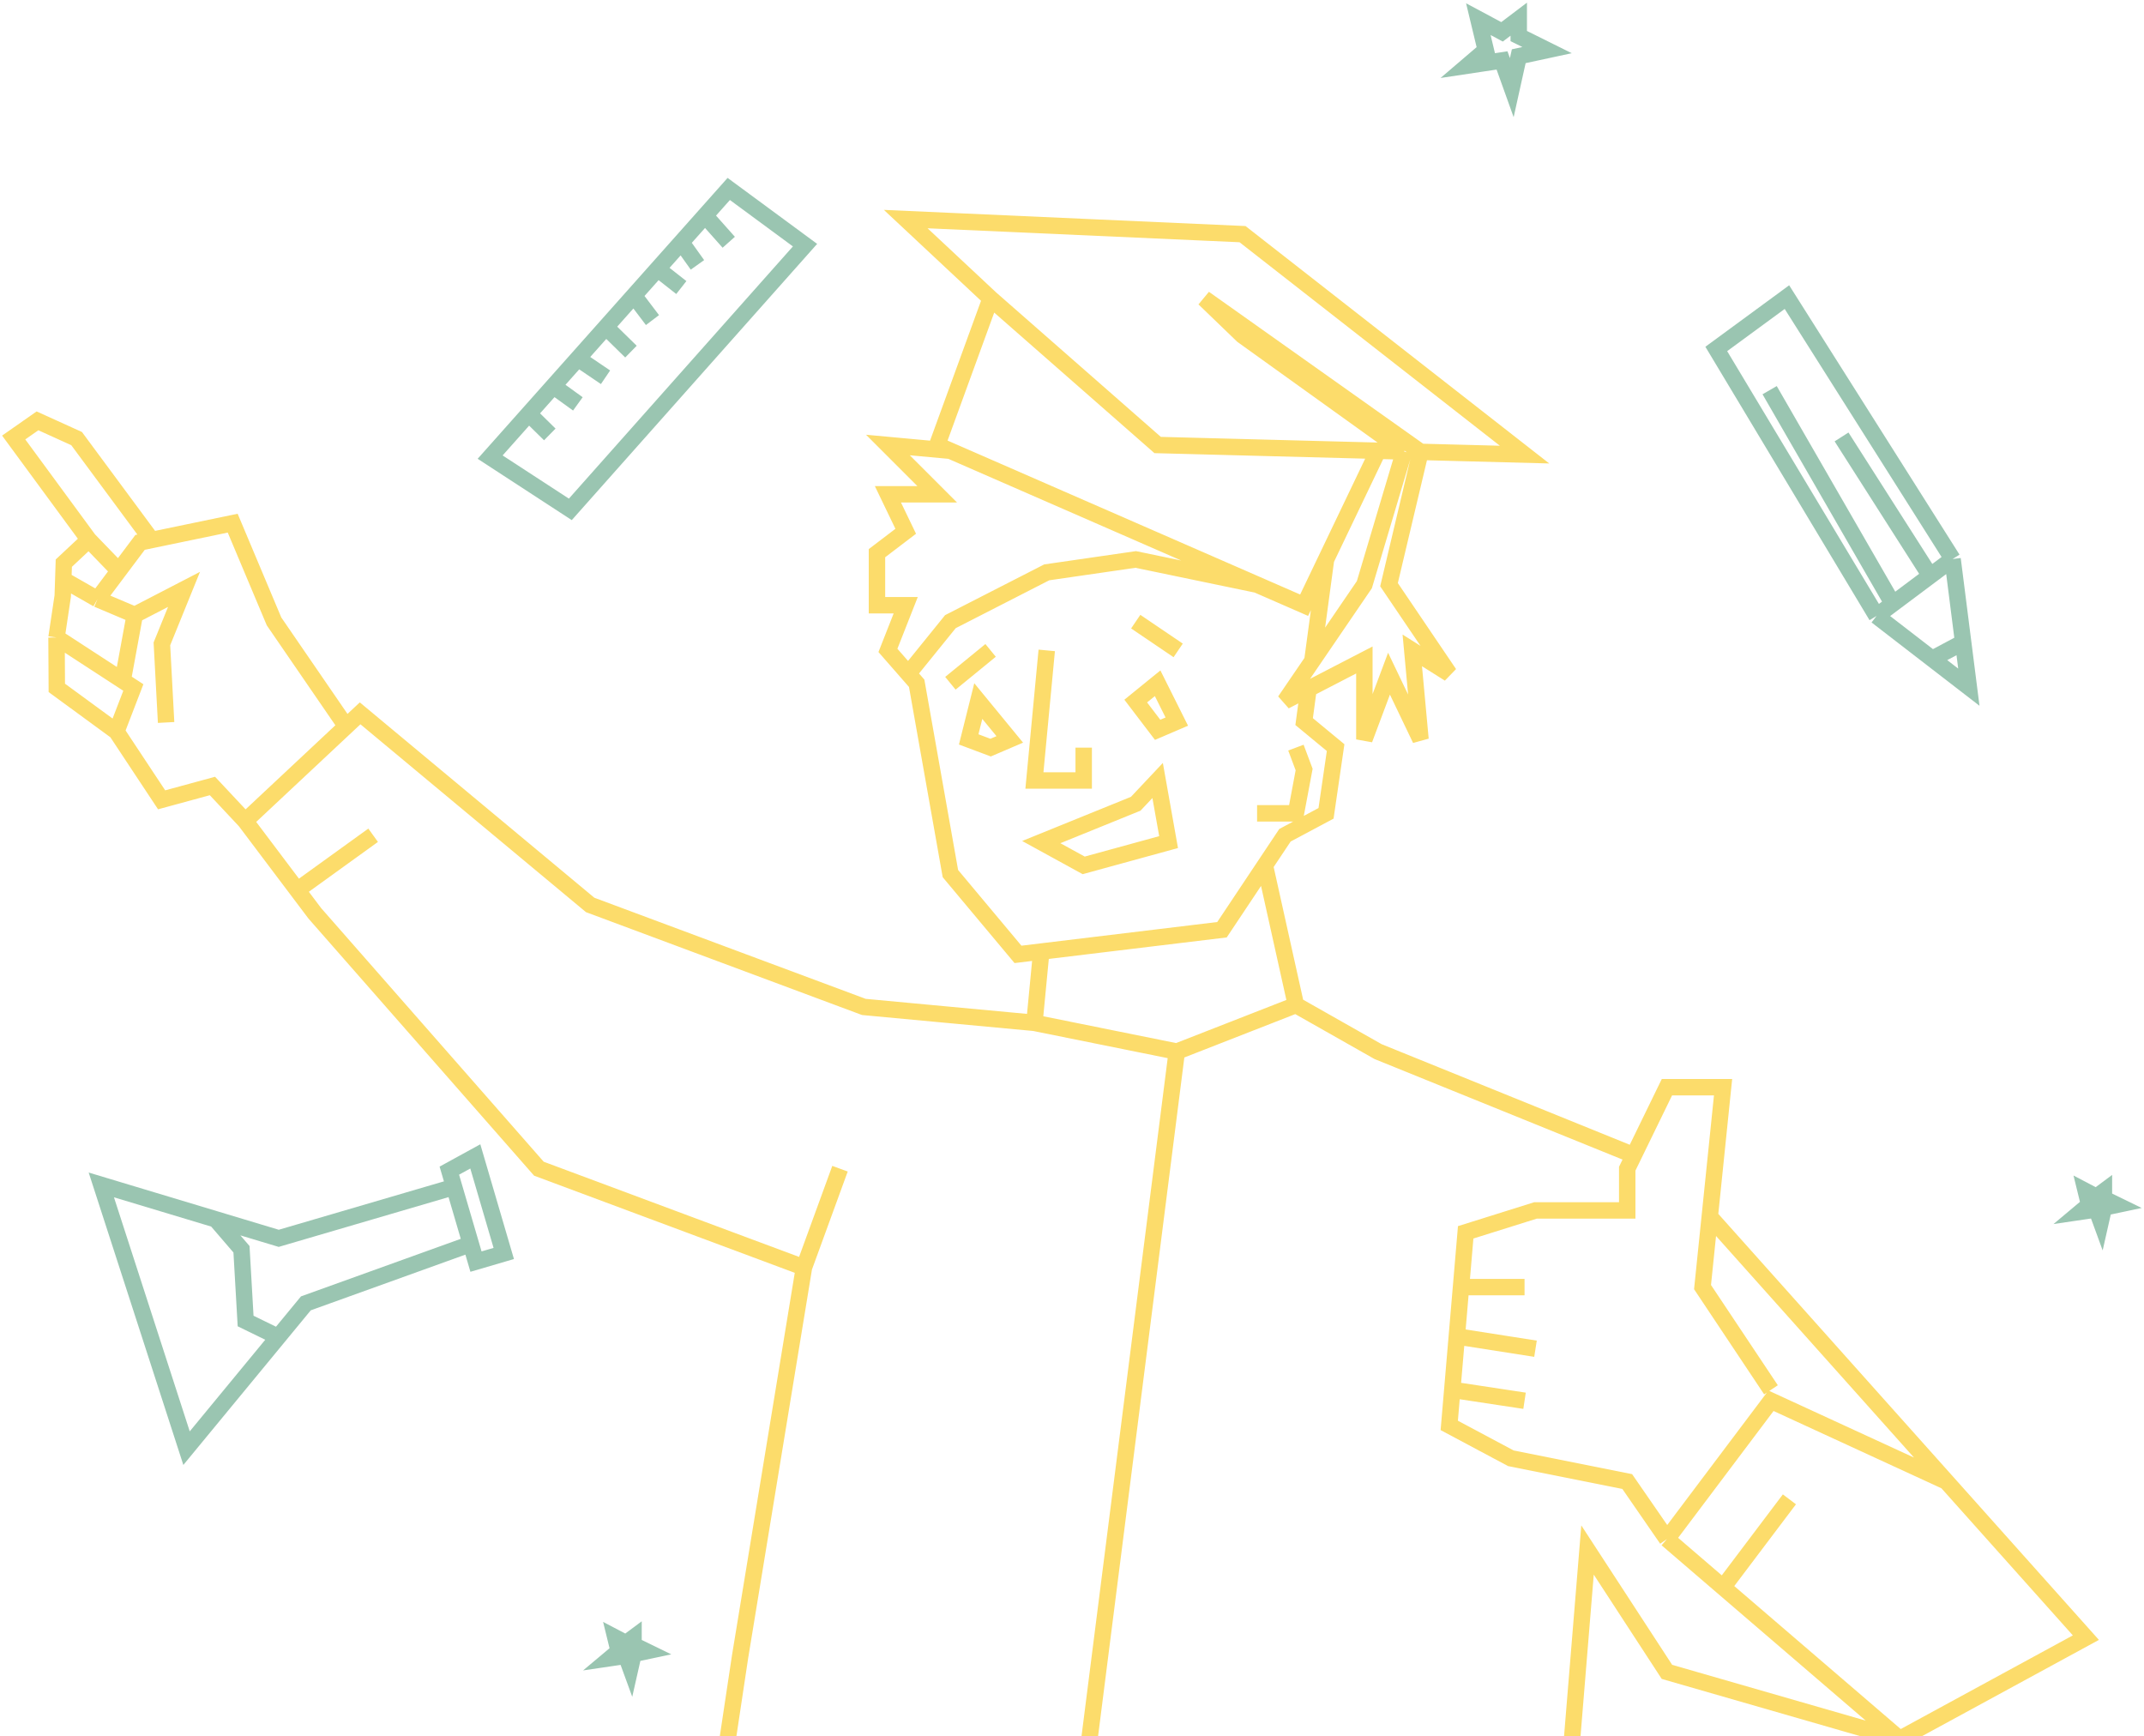 <?xml version="1.0" encoding="UTF-8"?> <svg xmlns="http://www.w3.org/2000/svg" width="783" height="634" viewBox="0 0 783 634" fill="none"><path d="M361.774 109L342.274 162.5L347.09 164.603M361.774 109L330.774 80L453.774 85.5L556.774 166L518.774 165.007M361.774 109L422.774 162.5L503.274 164.603M503.274 164.603L512.774 164.851M503.274 164.603L484.274 204.29M512.774 164.851L453.774 122.5L439.774 109L518.774 165.007M512.774 164.851L498.274 213.5L479.266 241.357M479.266 241.357L469.274 256L477.89 251.544M479.266 241.357L484.274 204.29M477.89 251.544L498.274 241V270L507.274 246L518.774 270L515.774 237.5L529.274 246L507.274 213.5L518.774 165.007M477.89 251.544L476.274 263.5L487.774 273L484.274 297L469.274 305L461.941 316M347.09 164.603L324.274 162.5L342.274 180.5H324.274L330.774 194L320.274 202V221H330.774L324.274 237.5L331.712 246M347.09 164.603L459.095 213.5M484.274 204.29L476.274 221L459.095 213.5M331.712 246L334.774 249.5L347.09 319L371.774 348.5L380.274 347.473M331.712 246L347.09 227L382.274 209L414.774 204.29L459.095 213.5M347.09 249.5L361.774 237.5M414.774 227L430.274 237.5M382.274 237.5L377.774 285H395.774V273M473.274 273L476.274 281L473.274 297H459.095M380.274 347.473L446.274 339.5L461.941 316M380.274 347.473L377.774 373.5M377.774 373.5L429.774 384M377.774 373.5L315.484 367.691L215.536 330.451L131.518 260.483L126.409 265.267M429.774 384L473.274 367M429.774 384L395.774 651.5M473.274 367L461.941 316M473.274 367L503.274 384L596.665 421.854M32.428 197.094L5 159.759L13.69 153.676L27.98 160.159L55.374 197.184M32.428 197.094L23.304 205.638L23.107 211.646M32.428 197.094L43.376 208.42M20.644 232.789L22.91 217.653L23.107 211.646M20.644 232.789L20.748 251.187L42.511 267.113M20.644 232.789L44.814 248.516M42.511 267.113L59.026 292.063L77.586 287.012L89.548 299.786M42.511 267.113L48.698 251.044L44.814 248.516M89.548 299.786L126.409 265.267M89.548 299.786L108.552 325M293.613 462.837L196.81 426.762L114.972 333.518L108.552 325M293.613 462.837L270.273 605L263.273 651.5H395.774M293.613 462.837L306.773 426.762M126.409 265.267L100.076 226.906L84.981 191.037L55.374 197.184M35.608 218.777L49.215 224.53M35.608 218.777L23.107 211.646M35.608 218.777L43.376 208.42M49.215 224.53L67.208 215.215L59.126 235.114L60.66 263.817M49.215 224.53L44.814 248.516M43.376 208.42L51.145 198.062L55.374 197.184M693.773 635L608.773 610.5L579.773 566L572.773 651.5H395.774M693.773 635L761.773 598L710.844 541M693.773 635L629.273 579.606M608.773 562L646.773 511.5L710.844 541M608.773 562L594.273 541L551.773 532.5L529.274 520.5L530.38 507.5M608.773 562L629.273 579.606M710.844 541L624.417 444.271M108.552 325L136.273 305M646.773 507.5L621.773 470L624.417 444.271M556.774 470H533.571M533.571 470L535.273 450L560.773 442H594.273V426.762L596.665 421.854M533.571 470L532.04 488M560.773 492.5L532.04 488M532.04 488L530.38 507.5M556.774 511.5L530.38 507.5M624.417 444.271L629.273 397H608.773L596.665 421.854M629.273 579.606L653.5 547.5M357.274 256L353.774 270L361.774 273L368.774 270L357.274 256ZM422.774 249.5L414.774 256L422.774 266.5L429.774 263.5L422.774 249.5ZM380.274 307.5L414.774 293.5L422.774 285L426.774 307.5L395.774 316L380.274 307.5Z" stroke="#FCDC6B" stroke-width="6"></path><path d="M165.843 433.419L164.099 427.47L173.585 422.268L183.973 457.715L173.834 460.687L171.945 454.242M165.843 433.419L101.794 452.189L78.822 445.274M165.843 433.419L171.945 454.242M171.945 454.242L111.706 475.932L101.604 488.191M78.822 445.274L37.002 432.684L68.126 528.811L101.604 488.191M78.822 445.274L88.193 456.175L89.697 482.382L101.604 488.191" stroke="#9AC5B1" stroke-width="6"></path><path d="M200.786 158.64L193.097 151.08M193.097 151.08L179 166.92L208.286 186L294 89.52L266.143 69L257.482 78.732M193.097 151.08L202.067 141M221.143 137.76L211.038 130.92M211.038 130.92L221.269 119.424M211.038 130.92L202.067 141M238.286 116.88L231.5 107.927M231.5 107.927L240.161 98.195M231.5 107.927L221.269 119.424M254.714 96.72L248.821 88.464M248.821 88.464L257.482 78.732M248.821 88.464L240.161 98.195M266.143 88.464L257.482 78.732M248.821 105L240.161 98.195M230.429 128.4L221.269 119.424M211.038 147.48L202.067 141" stroke="#9AC5B1" stroke-width="6"></path><path d="M685.332 224.919L626.793 127.424L652.598 108.494L713.092 204.137M685.332 224.919L705.634 240.589M685.332 224.919L691.248 220.49M713.092 204.137L716.954 234.553M713.092 204.137L704.901 210.269M705.634 240.589L719.034 250.931L716.954 234.553M705.634 240.589L716.954 234.553M646.281 142.473L691.248 220.49M691.248 220.49L704.901 210.269M672.543 159.547L704.901 210.269" stroke="#9AC5B1" stroke-width="6"></path><path d="M548.55 11.623L554.655 7V13.164L565 18.301L554.655 20.527L552.111 32L548.55 22.069L536 23.952L542.614 18.301L539.901 7L548.55 11.623Z" stroke="#9AC5B1" stroke-width="6"></path><path d="M228.626 600.034L231.363 598V600.712L236 602.973L231.363 603.952L230.222 609L228.626 604.63L223 605.459L225.965 602.973L224.749 598L228.626 600.034Z" stroke="#9AC5B1" stroke-width="6"></path><path d="M765.626 437.034L768.363 435V437.712L773 439.973L768.363 440.952L767.222 446L765.626 441.63L760 442.459L762.965 439.973L761.749 435L765.626 437.034Z" stroke="#9AC5B1" stroke-width="6"></path></svg> 